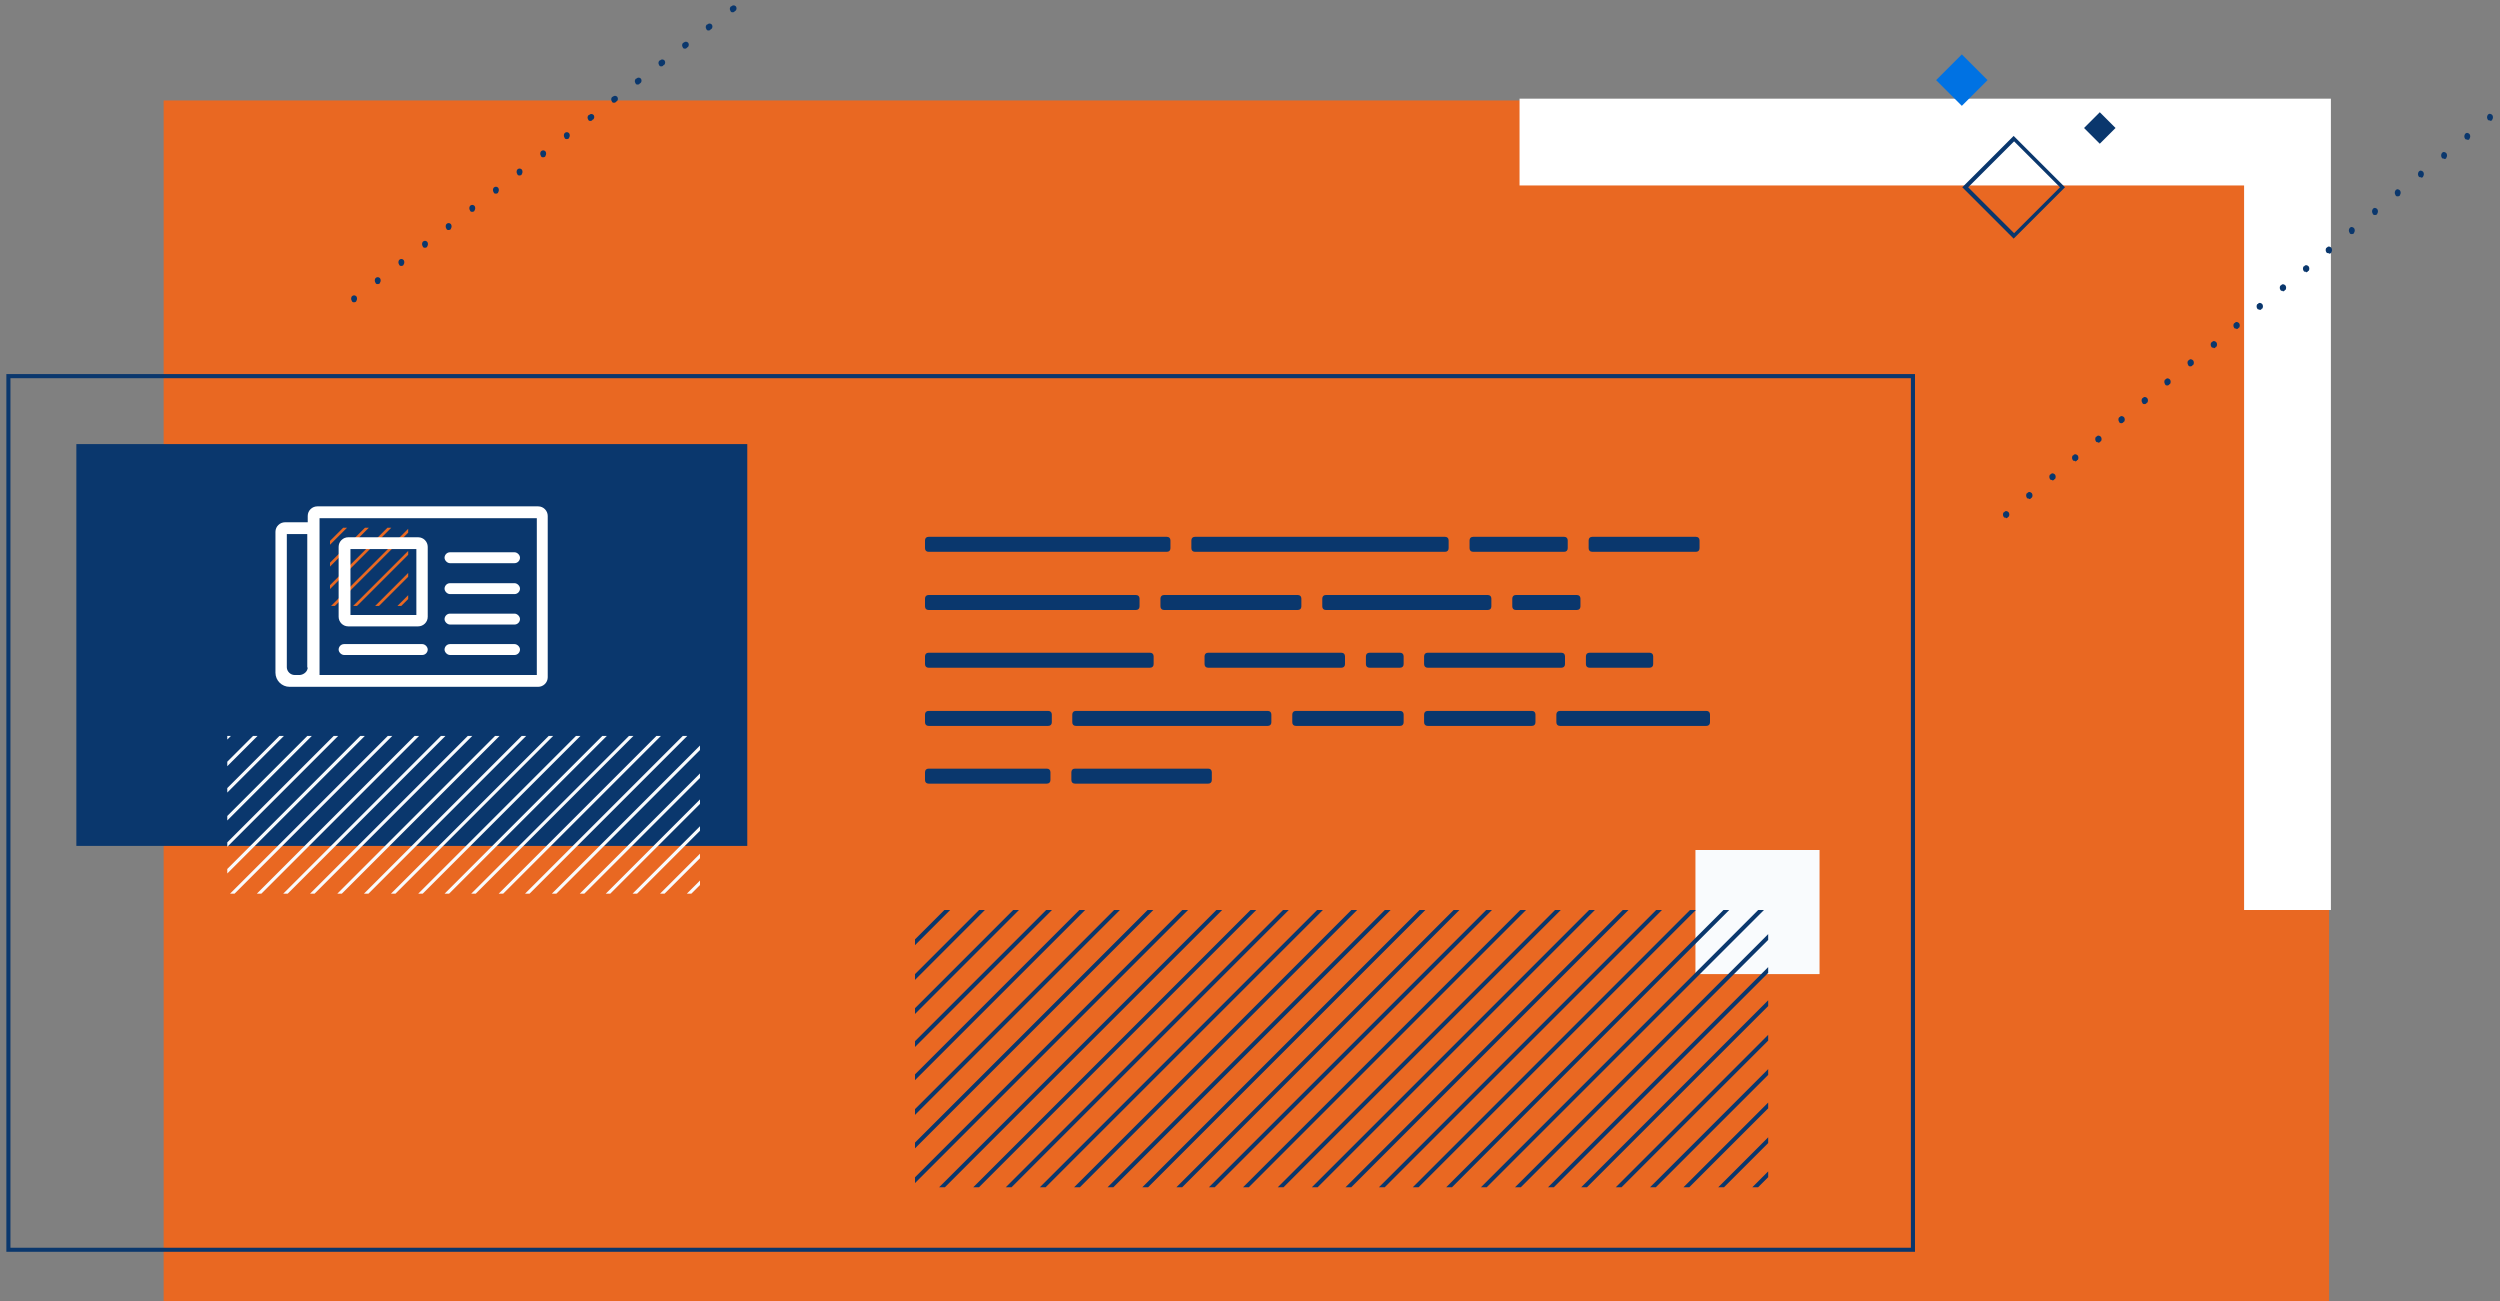 <?xml version="1.0" encoding="UTF-8"?>
<svg id="Layer_1" data-name="Layer 1" xmlns="http://www.w3.org/2000/svg" xmlns:xlink="http://www.w3.org/1999/xlink" version="1.1" viewBox="0 0 550 286.3">
  <rect x="0" y="0" width="550" height="286.3" fill="#808080" stroke="none"/>
  <defs>
    <style>
      .cls-1 {
        clip-path: url(#clippath);
      }

      .cls-2 {
        fill: none;
      }

      .cls-2, .cls-3, .cls-4, .cls-5, .cls-6, .cls-7, .cls-8 {
        stroke-width: 0px;
      }

      .cls-3 {
        fill: #0072e3;
      }

      .cls-9 {
        clip-path: url(#clippath-1);
      }

      .cls-10 {
        clip-path: url(#clippath-2);
      }

      .cls-4 {
        fill: #e96822;
      }

      .cls-5 {
        fill-rule: evenodd;
      }

      .cls-5, .cls-6 {
        fill: #fff;
      }

      .cls-7 {
        fill: #0a376d;
      }

      .cls-8 {
        fill: #f9fbfd;
      }
    </style>
    <clipPath id="clippath">
      <rect class="cls-2" x="50" y="161.9" width="104" height="34.7"/>
    </clipPath>
    <clipPath id="clippath-1">
      <rect class="cls-2" x="201.3" y="200.2" width="187.7" height="61"/>
    </clipPath>
    <clipPath id="clippath-2">
      <rect class="cls-2" x="72.6" y="116.1" width="17.2" height="17.2"/>
    </clipPath>
  </defs>
  <path class="cls-7" d="M195.4,192.5h-12.8v-12.8h12.8v12.8ZM183.5,191.6h10.9v-10.9h-10.9v10.9Z"/>
  <rect class="cls-4" x="36" y="22.1" width="476.4" height="264.2"/>
  <path class="cls-7" d="M421.3,275.4H1.4V82.3h419.9v193.1ZM2.3,274.5h418.1V83.2H2.3v191.3Z"/>
  <rect class="cls-7" x="16.8" y="97.7" width="147.6" height="88.4"/>
  <rect class="cls-8" x="373" y="187" width="27.3" height="27.3"/>
  <path class="cls-7" d="M203.5,118.9c0-.5.3-.8.8-.8h6.9c.5,0,.8.3.8.8v1.7c0,.5-.3.8-.8.8h-6.9c-.5,0-.8-.3-.8-.8v-1.7ZM210,118.9c0-.5.3-.8.8-.8h6.9c.5,0,.8.3.8.8v1.7c0,.5-.3.8-.8.8h-6.9c-.5,0-.8-.3-.8-.8v-1.7ZM216.6,118.9c0-.5.3-.8.8-.8h3.5c.5,0,.8.3.8.8v1.7c0,.5-.3.8-.8.8h-3.5c-.5,0-.8-.3-.8-.8v-1.7ZM219.7,118.9c0-.5.3-.8.8-.8h3.5c.5,0,.8.3.8.8v1.7c0,.5-.3.8-.8.8h-3.5c-.5,0-.8-.3-.8-.8v-1.7ZM222.8,118.9c0-.5.3-.8.8-.8h6.9c.5,0,.8.3.8.8v1.7c0,.5-.3.8-.8.8h-6.9c-.5,0-.8-.3-.8-.8v-1.7ZM229.4,118.9c0-.5.3-.8.8-.8h6.9c.5,0,.8.3.8.8v1.7c0,.5-.3.8-.8.8h-6.9c-.5,0-.8-.3-.8-.8v-1.7ZM235.9,118.9c0-.5.3-.8.8-.8h6.9c.5,0,.8.3.8.8v1.7c0,.5-.3.8-.8.8h-6.9c-.5,0-.8-.3-.8-.8v-1.7ZM242.5,118.9c0-.5.3-.8.8-.8h6.9c.5,0,.8.3.8.8v1.7c0,.5-.3.8-.8.8h-6.9c-.5,0-.8-.3-.8-.8v-1.7ZM249,118.9c0-.5.3-.8.8-.8h6.9c.5,0,.8.3.8.8v1.7c0,.5-.3.8-.8.8h-6.9c-.5,0-.8-.3-.8-.8v-1.7h0ZM262.1,118.9c0-.5.3-.8.8-.8h6.9c.5,0,.8.3.8.8v1.7c0,.5-.3.8-.8.8h-6.9c-.5,0-.8-.3-.8-.8v-1.7ZM268.7,118.9c0-.5.3-.8.8-.8h3.5c.5,0,.8.3.8.8v1.7c0,.5-.3.8-.8.8h-3.5c-.5,0-.8-.3-.8-.8v-1.7ZM271.8,118.9c0-.5.3-.8.8-.8h6.9c.5,0,.8.3.8.8v1.7c0,.5-.3.8-.8.8h-6.9c-.5,0-.8-.3-.8-.8v-1.7ZM278.3,118.9c0-.5.3-.8.8-.8h3.5c.5,0,.8.3.8.8v1.7c0,.5-.3.8-.8.8h-3.5c-.5,0-.8-.3-.8-.8v-1.7ZM281.5,118.9c0-.5.3-.8.8-.8h3.5c.5,0,.8.3.8.8v1.7c0,.5-.3.8-.8.8h-3.5c-.5,0-.8-.3-.8-.8v-1.7ZM284.6,118.9c0-.5.3-.8.8-.8h6.9c.5,0,.8.3.8.8v1.7c0,.5-.3.8-.8.8h-6.9c-.5,0-.8-.3-.8-.8v-1.7ZM291.1,118.9c0-.5.3-.8.8-.8h6.9c.5,0,.8.3.8.8v1.7c0,.5-.3.8-.8.8h-6.9c-.5,0-.8-.3-.8-.8v-1.7ZM297.7,118.9c0-.5.3-.8.8-.8h3.5c.5,0,.8.3.8.8v1.7c0,.5-.3.8-.8.8h-3.5c-.5,0-.8-.3-.8-.8v-1.7ZM300.8,118.9c0-.5.3-.8.8-.8h3.5c.5,0,.8.3.8.8v1.7c0,.5-.3.8-.8.8h-3.5c-.5,0-.8-.3-.8-.8v-1.7ZM303.9,118.9c0-.5.3-.8.8-.8h3.5c.5,0,.8.3.8.8v1.7c0,.5-.3.8-.8.8h-3.5c-.5,0-.8-.3-.8-.8v-1.7ZM307.1,118.9c0-.5.3-.8.8-.8h6.9c.5,0,.8.3.8.8v1.7c0,.5-.3.8-.8.8h-6.9c-.5,0-.8-.3-.8-.8v-1.7ZM313.6,118.9c0-.5.3-.8.8-.8h3.5c.5,0,.8.3.8.8v1.7c0,.5-.3.8-.8.8h-3.5c-.5,0-.8-.3-.8-.8v-1.7ZM323.3,118.9c0-.5.3-.8.8-.8h6.9c.5,0,.8.3.8.8v1.7c0,.5-.3.8-.8.8h-6.9c-.5,0-.8-.3-.8-.8v-1.7ZM329.8,118.9c0-.5.3-.8.8-.8h6.9c.5,0,.8.3.8.8v1.7c0,.5-.3.8-.8.8h-6.9c-.5,0-.8-.3-.8-.8v-1.7ZM336.4,118.9c0-.5.3-.8.8-.8h6.9c.5,0,.8.3.8.8v1.7c0,.5-.3.8-.8.8h-6.9c-.5,0-.8-.3-.8-.8v-1.7ZM349.5,118.9c0-.5.3-.8.8-.8h3.5c.5,0,.8.3.8.8v1.7c0,.5-.3.8-.8.8h-3.5c-.5,0-.8-.3-.8-.8v-1.7ZM352.6,118.9c0-.5.3-.8.8-.8h6.9c.5,0,.8.3.8.8v1.7c0,.5-.3.8-.8.8h-6.9c-.5,0-.8-.3-.8-.8v-1.7ZM359.1,118.9c0-.5.3-.8.8-.8h3.5c.5,0,.8.3.8.8v1.7c0,.5-.3.8-.8.8h-3.5c-.5,0-.8-.3-.8-.8v-1.7ZM362.3,118.9c0-.5.3-.8.8-.8h6.9c.5,0,.8.3.8.8v1.7c0,.5-.3.8-.8.8h-6.9c-.5,0-.8-.3-.8-.8v-1.7ZM368.8,118.9c0-.5.3-.8.8-.8h3.5c.5,0,.8.3.8.8v1.7c0,.5-.3.8-.8.8h-3.5c-.5,0-.8-.3-.8-.8v-1.7ZM203.5,131.7c0-.5.3-.8.8-.8h3.5c.5,0,.8.3.8.8v1.7c0,.5-.3.8-.8.8h-3.5c-.5,0-.8-.3-.8-.8v-1.7ZM206.6,131.7c0-.5.3-.8.8-.8h3.5c.5,0,.8.3.8.8v1.7c0,.5-.3.8-.8.8h-3.5c-.5,0-.8-.3-.8-.8v-1.7ZM209.8,131.7c0-.5.3-.8.8-.8h6.9c.5,0,.8.3.8.8v1.7c0,.5-.3.8-.8.8h-6.9c-.5,0-.8-.3-.8-.8v-1.7ZM216.3,131.7c0-.5.3-.8.8-.8h6.9c.5,0,.8.3.8.8v1.7c0,.5-.3.8-.8.8h-6.9c-.5,0-.8-.3-.8-.8v-1.7ZM222.8,131.7c0-.5.3-.8.8-.8h6.9c.5,0,.8.3.8.8v1.7c0,.5-.3.8-.8.8h-6.9c-.5,0-.8-.3-.8-.8v-1.7ZM229.4,131.7c0-.5.3-.8.8-.8h3.5c.5,0,.8.3.8.8v1.7c0,.5-.3.8-.8.8h-3.5c-.5,0-.8-.3-.8-.8v-1.7ZM232.5,131.7c0-.5.3-.8.8-.8h3.5c.5,0,.8.3.8.8v1.7c0,.5-.3.8-.8.8h-3.5c-.5,0-.8-.3-.8-.8v-1.7ZM235.6,131.7c0-.5.3-.8.8-.8h6.9c.5,0,.8.3.8.8v1.7c0,.5-.3.8-.8.8h-6.9c-.5,0-.8-.3-.8-.8v-1.7ZM242.2,131.7c0-.5.3-.8.8-.8h6.9c.5,0,.8.3.8.8v1.7c0,.5-.3.8-.8.8h-6.9c-.5,0-.8-.3-.8-.8v-1.7ZM255.3,131.7c0-.5.3-.8.8-.8h6.9c.5,0,.8.3.8.8v1.7c0,.5-.3.8-.8.8h-6.9c-.5,0-.8-.3-.8-.8v-1.7ZM261.8,131.7c0-.5.3-.8.8-.8h6.9c.5,0,.8.3.8.8v1.7c0,.5-.3.8-.8.8h-6.9c-.5,0-.8-.3-.8-.8v-1.7ZM268.4,131.7c0-.5.3-.8.8-.8h6.9c.5,0,.8.3.8.8v1.7c0,.5-.3.8-.8.8h-6.9c-.5,0-.8-.3-.8-.8v-1.7ZM274.9,131.7c0-.5.3-.8.8-.8h3.5c.5,0,.8.3.8.8v1.7c0,.5-.3.8-.8.8h-3.5c-.5,0-.8-.3-.8-.8v-1.7ZM278,131.7c0-.5.3-.8.8-.8h3.5c.5,0,.8.3.8.8v1.7c0,.5-.3.8-.8.8h-3.5c-.5,0-.8-.3-.8-.8v-1.7ZM281.2,131.7c0-.5.3-.8.8-.8h3.5c.5,0,.8.3.8.8v1.7c0,.5-.3.8-.8.8h-3.5c-.5,0-.8-.3-.8-.8v-1.7ZM290.9,131.7c0-.5.3-.8.8-.8h6.9c.5,0,.8.3.8.8v1.7c0,.5-.3.8-.8.8h-6.9c-.5,0-.8-.3-.8-.8v-1.7ZM297.4,131.7c0-.5.3-.8.8-.8h6.9c.5,0,.8.3.8.8v1.7c0,.5-.3.8-.8.8h-6.9c-.5,0-.8-.3-.8-.8v-1.7ZM303.9,131.7c0-.5.3-.8.8-.8h3.5c.5,0,.8.3.8.8v1.7c0,.5-.3.8-.8.8h-3.5c-.5,0-.8-.3-.8-.8v-1.7ZM307.1,131.7c0-.5.3-.8.8-.8h3.5c.5,0,.8.3.8.8v1.7c0,.5-.3.8-.8.8h-3.5c-.5,0-.8-.3-.8-.8v-1.7ZM310.2,131.7c0-.5.3-.8.8-.8h3.5c.5,0,.8.3.8.8v1.7c0,.5-.3.8-.8.8h-3.5c-.5,0-.8-.3-.8-.8v-1.7ZM313.3,131.7c0-.5.3-.8.8-.8h6.9c.5,0,.8.3.8.8v1.7c0,.5-.3.8-.8.8h-6.9c-.5,0-.8-.3-.8-.8v-1.7ZM319.9,131.7c0-.5.3-.8.8-.8h3.5c.5,0,.8.3.8.8v1.7c0,.5-.3.8-.8.8h-3.5c-.5,0-.8-.3-.8-.8v-1.7ZM323,131.7c0-.5.3-.8.8-.8h3.5c.5,0,.8.3.8.8v1.7c0,.5-.3.8-.8.8h-3.5c-.5,0-.8-.3-.8-.8v-1.7ZM332.7,131.7c0-.5.3-.8.8-.8h6.9c.5,0,.8.3.8.8v1.7c0,.5-.3.8-.8.8h-6.9c-.5,0-.8-.3-.8-.8v-1.7ZM339.2,131.7c0-.5.3-.8.8-.8h6.9c.5,0,.8.3.8.8v1.7c0,.5-.3.8-.8.8h-6.9c-.5,0-.8-.3-.8-.8v-1.7ZM203.5,144.4c0-.5.3-.8.8-.8h6.9c.5,0,.8.3.8.8v1.7c0,.5-.3.8-.8.8h-6.9c-.5,0-.8-.3-.8-.8v-1.7ZM210,144.4c0-.5.3-.8.8-.8h6.9c.5,0,.8.3.8.8v1.7c0,.5-.3.8-.8.8h-6.9c-.5,0-.8-.3-.8-.8v-1.7ZM216.6,144.4c0-.5.3-.8.8-.8h3.5c.5,0,.8.3.8.8v1.7c0,.5-.3.8-.8.8h-3.5c-.5,0-.8-.3-.8-.8v-1.7ZM219.7,144.4c0-.5.3-.8.8-.8h6.9c.5,0,.8.3.8.8v1.7c0,.5-.3.8-.8.8h-6.9c-.5,0-.8-.3-.8-.8v-1.7ZM226.3,144.4c0-.5.3-.8.8-.8h3.5c.5,0,.8.3.8.8v1.7c0,.5-.3.8-.8.8h-3.5c-.5,0-.8-.3-.8-.8v-1.7ZM229.4,144.4c0-.5.3-.8.8-.8h3.5c.5,0,.8.3.8.8v1.7c0,.5-.3.8-.8.8h-3.5c-.5,0-.8-.3-.8-.8v-1.7ZM232.5,144.4c0-.5.3-.8.8-.8h3.5c.5,0,.8.3.8.8v1.7c0,.5-.3.8-.8.8h-3.5c-.5,0-.8-.3-.8-.8v-1.7ZM235.6,144.4c0-.5.3-.8.8-.8h6.9c.5,0,.8.3.8.8v1.7c0,.5-.3.8-.8.8h-6.9c-.5,0-.8-.3-.8-.8v-1.7ZM242.2,144.4c0-.5.3-.8.8-.8h6.9c.5,0,.8.3.8.8v1.7c0,.5-.3.8-.8.8h-6.9c-.5,0-.8-.3-.8-.8v-1.7ZM248.7,144.4c0-.5.3-.8.8-.8h3.5c.5,0,.8.3.8.8v1.7c0,.5-.3.8-.8.8h-3.5c-.5,0-.8-.3-.8-.8v-1.7ZM265,144.4c0-.5.3-.8.8-.8h6.9c.5,0,.8.3.8.8v1.7c0,.5-.3.8-.8.8h-6.9c-.5,0-.8-.3-.8-.8v-1.7ZM271.5,144.4c0-.5.3-.8.8-.8h6.9c.5,0,.8.3.8.8v1.7c0,.5-.3.8-.8.8h-6.9c-.5,0-.8-.3-.8-.8v-1.7ZM278.1,144.4c0-.5.3-.8.8-.8h3.5c.5,0,.8.3.8.8v1.7c0,.5-.3.8-.8.8h-3.5c-.5,0-.8-.3-.8-.8v-1.7ZM281.2,144.4c0-.5.3-.8.8-.8h3.5c.5,0,.8.3.8.8v1.7c0,.5-.3.8-.8.8h-3.5c-.5,0-.8-.3-.8-.8v-1.7ZM284.3,144.4c0-.5.3-.8.8-.8h3.5c.5,0,.8.3.8.8v1.7c0,.5-.3.8-.8.8h-3.5c-.5,0-.8-.3-.8-.8v-1.7ZM287.4,144.4c0-.5.3-.8.8-.8h6.9c.5,0,.8.3.8.8v1.7c0,.5-.3.8-.8.8h-6.9c-.5,0-.8-.3-.8-.8v-1.7ZM300.5,144.4c0-.5.3-.8.8-.8h3.5c.5,0,.8.3.8.8v1.7c0,.5-.3.8-.8.8h-3.5c-.5,0-.8-.3-.8-.8v-1.7ZM303.7,144.4c0-.5.3-.8.8-.8h3.5c.5,0,.8.3.8.8v1.7c0,.5-.3.8-.8.8h-3.5c-.5,0-.8-.3-.8-.8v-1.7ZM313.3,144.4c0-.5.3-.8.8-.8h6.9c.5,0,.8.3.8.8v1.7c0,.5-.3.8-.8.8h-6.9c-.5,0-.8-.3-.8-.8v-1.7ZM319.9,144.4c0-.5.3-.8.8-.8h6.9c.5,0,.8.3.8.8v1.7c0,.5-.3.8-.8.8h-6.9c-.5,0-.8-.3-.8-.8v-1.7ZM326.4,144.4c0-.5.3-.8.8-.8h6.9c.5,0,.8.3.8.8v1.7c0,.5-.3.8-.8.8h-6.9c-.5,0-.8-.3-.8-.8v-1.7ZM333,144.4c0-.5.3-.8.8-.8h3.5c.5,0,.8.3.8.8v1.7c0,.5-.3.8-.8.8h-3.5c-.5,0-.8-.3-.8-.8v-1.7ZM336.1,144.4c0-.5.3-.8.8-.8h3.5c.5,0,.8.3.8.8v1.7c0,.5-.3.8-.8.8h-3.5c-.5,0-.8-.3-.8-.8v-1.7ZM339.2,144.4c0-.5.3-.8.8-.8h3.5c.5,0,.8.3.8.8v1.7c0,.5-.3.8-.8.8h-3.5c-.5,0-.8-.3-.8-.8v-1.7ZM348.9,144.4c0-.5.3-.8.8-.8h3.5c.5,0,.8.3.8.8v1.7c0,.5-.3.8-.8.8h-3.5c-.5,0-.8-.3-.8-.8v-1.7ZM352,144.4c0-.5.3-.8.8-.8h3.5c.5,0,.8.3.8.8v1.7c0,.5-.3.8-.8.8h-3.5c-.5,0-.8-.3-.8-.8v-1.7ZM355.2,144.4c0-.5.3-.8.8-.8h6.9c.5,0,.8.3.8.8v1.7c0,.5-.3.8-.8.8h-6.9c-.5,0-.8-.3-.8-.8v-1.7ZM203.5,157.2c0-.5.3-.8.8-.8h6.9c.5,0,.8.3.8.8v1.7c0,.5-.3.8-.8.8h-6.9c-.5,0-.8-.3-.8-.8v-1.7ZM210,157.2c0-.5.3-.8.8-.8h6.9c.5,0,.8.3.8.8v1.7c0,.5-.3.8-.8.8h-6.9c-.5,0-.8-.3-.8-.8v-1.7ZM216.6,157.2c0-.5.3-.8.8-.8h3.5c.5,0,.8.3.8.8v1.7c0,.5-.3.8-.8.8h-3.5c-.5,0-.8-.3-.8-.8v-1.7ZM219.7,157.2c0-.5.3-.8.8-.8h6.9c.5,0,.8.3.8.8v1.7c0,.5-.3.8-.8.8h-6.9c-.5,0-.8-.3-.8-.8v-1.7ZM226.3,157.2c0-.5.3-.8.8-.8h3.5c.5,0,.8.3.8.8v1.7c0,.5-.3.8-.8.8h-3.5c-.5,0-.8-.3-.8-.8v-1.7ZM235.9,157.2c0-.5.3-.8.8-.8h6.9c.5,0,.8.3.8.8v1.7c0,.5-.3.8-.8.8h-6.9c-.5,0-.8-.3-.8-.8v-1.7ZM242.5,157.2c0-.5.3-.8.8-.8h6.9c.5,0,.8.3.8.8v1.7c0,.5-.3.8-.8.8h-6.9c-.5,0-.8-.3-.8-.8v-1.7ZM249,157.2c0-.5.3-.8.8-.8h3.5c.5,0,.8.3.8.8v1.7c0,.5-.3.8-.8.8h-3.5c-.5,0-.8-.3-.8-.8v-1.7ZM252.2,157.2c0-.5.3-.8.8-.8h3.5c.5,0,.8.3.8.8v1.7c0,.5-.3.8-.8.8h-3.5c-.5,0-.8-.3-.8-.8v-1.7ZM255.3,157.2c0-.5.3-.8.8-.8h3.5c.5,0,.8.3.8.8v1.7c0,.5-.3.8-.8.8h-3.5c-.5,0-.8-.3-.8-.8v-1.7ZM258.4,157.2c0-.5.3-.8.8-.8h3.5c.5,0,.8.3.8.8v1.7c0,.5-.3.8-.8.8h-3.5c-.5,0-.8-.3-.8-.8v-1.7ZM261.5,157.2c0-.5.3-.8.8-.8h6.9c.5,0,.8.3.8.8v1.7c0,.5-.3.8-.8.8h-6.9c-.5,0-.8-.3-.8-.8v-1.7ZM268.1,157.2c0-.5.3-.8.8-.8h3.5c.5,0,.8.3.8.8v1.7c0,.5-.3.8-.8.8h-3.5c-.5,0-.8-.3-.8-.8v-1.7ZM271.2,157.2c0-.5.3-.8.8-.8h6.9c.5,0,.8.3.8.8v1.7c0,.5-.3.8-.8.8h-6.9c-.5,0-.8-.3-.8-.8v-1.7ZM284.3,157.2c0-.5.3-.8.8-.8h3.5c.5,0,.8.3.8.8v1.7c0,.5-.3.8-.8.8h-3.5c-.5,0-.8-.3-.8-.8v-1.7ZM287.4,157.2c0-.5.3-.8.8-.8h6.9c.5,0,.8.3.8.8v1.7c0,.5-.3.8-.8.8h-6.9c-.5,0-.8-.3-.8-.8v-1.7ZM294,157.2c0-.5.3-.8.8-.8h6.9c.5,0,.8.3.8.8v1.7c0,.5-.3.8-.8.8h-6.9c-.5,0-.8-.3-.8-.8v-1.7ZM300.5,157.2c0-.5.3-.8.8-.8h3.5c.5,0,.8.3.8.8v1.7c0,.5-.3.8-.8.8h-3.5c-.5,0-.8-.3-.8-.8v-1.7ZM303.7,157.2c0-.5.3-.8.8-.8h3.5c.5,0,.8.3.8.8v1.7c0,.5-.3.8-.8.8h-3.5c-.5,0-.8-.3-.8-.8v-1.7ZM313.3,157.2c0-.5.3-.8.8-.8h6.9c.5,0,.8.3.8.8v1.7c0,.5-.3.8-.8.8h-6.9c-.5,0-.8-.3-.8-.8v-1.7ZM319.9,157.2c0-.5.3-.8.8-.8h3.5c.5,0,.8.3.8.8v1.7c0,.5-.3.8-.8.8h-3.5c-.5,0-.8-.3-.8-.8v-1.7ZM323,157.2c0-.5.3-.8.8-.8h6.9c.5,0,.8.3.8.8v1.7c0,.5-.3.8-.8.8h-6.9c-.5,0-.8-.3-.8-.8v-1.7ZM329.6,157.2c0-.5.3-.8.8-.8h3.5c.5,0,.8.3.8.8v1.7c0,.5-.3.8-.8.8h-3.5c-.5,0-.8-.3-.8-.8v-1.7ZM332.7,157.2c0-.5.3-.8.8-.8h3.5c.5,0,.8.3.8.8v1.7c0,.5-.3.8-.8.8h-3.5c-.5,0-.8-.3-.8-.8v-1.7ZM342.4,157.2c0-.5.3-.8.8-.8h6.9c.5,0,.8.3.8.8v1.7c0,.5-.3.8-.8.8h-6.9c-.5,0-.8-.3-.8-.8v-1.7ZM348.9,157.2c0-.5.3-.8.8-.8h3.5c.5,0,.8.3.8.8v1.7c0,.5-.3.8-.8.8h-3.5c-.5,0-.8-.3-.8-.8v-1.7ZM352,157.2c0-.5.3-.8.8-.8h3.5c.5,0,.8.3.8.8v1.7c0,.5-.3.8-.8.8h-3.5c-.5,0-.8-.3-.8-.8v-1.7ZM355.2,157.2c0-.5.3-.8.8-.8h6.9c.5,0,.8.3.8.8v1.7c0,.5-.3.8-.8.8h-6.9c-.5,0-.8-.3-.8-.8v-1.7ZM361.7,157.2c0-.5.3-.8.8-.8h3.5c.5,0,.8.3.8.8v1.7c0,.5-.3.8-.8.8h-3.5c-.5,0-.8-.3-.8-.8v-1.7ZM364.8,157.2c0-.5.3-.8.8-.8h3.5c.5,0,.8.3.8.8v1.7c0,.5-.3.8-.8.8h-3.5c-.5,0-.8-.3-.8-.8v-1.7ZM368,157.2c0-.5.3-.8.8-.8h3.5c.5,0,.8.3.8.8v1.7c0,.5-.3.8-.8.8h-3.5c-.5,0-.8-.3-.8-.8v-1.7ZM371.1,157.2c0-.5.3-.8.8-.8h3.5c.5,0,.8.3.8.8v1.7c0,.5-.3.8-.8.8h-3.5c-.5,0-.8-.3-.8-.8v-1.7ZM203.5,169.9c0-.5.3-.8.8-.8h3.5c.5,0,.8.3.8.8v1.7c0,.5-.3.8-.8.8h-3.5c-.5,0-.8-.3-.8-.8v-1.7ZM206.6,169.9c0-.5.3-.8.8-.8h3.5c.5,0,.8.3.8.8v1.7c0,.5-.3.8-.8.8h-3.5c-.5,0-.8-.3-.8-.8v-1.7ZM209.8,169.9c0-.5.3-.8.8-.8h3.5c.5,0,.8.3.8.8v1.7c0,.5-.3.8-.8.8h-3.5c-.5,0-.8-.3-.8-.8v-1.7ZM212.9,169.9c0-.5.3-.8.8-.8h3.5c.5,0,.8.3.8.8v1.7c0,.5-.3.8-.8.8h-3.5c-.5,0-.8-.3-.8-.8v-1.7ZM216,169.9c0-.5.3-.8.8-.8h6.9c.5,0,.8.3.8.8v1.7c0,.5-.3.8-.8.8h-6.9c-.5,0-.8-.3-.8-.8v-1.7ZM222.6,169.9c0-.5.3-.8.8-.8h6.9c.5,0,.8.3.8.8v1.7c0,.5-.3.8-.8.8h-6.9c-.5,0-.8-.3-.8-.8v-1.7ZM235.7,169.9c0-.5.3-.8.8-.8h6.9c.5,0,.8.3.8.8v1.7c0,.5-.3.8-.8.8h-6.9c-.5,0-.8-.3-.8-.8v-1.7ZM242.2,169.9c0-.5.3-.8.8-.8h6.9c.5,0,.8.3.8.8v1.7c0,.5-.3.8-.8.8h-6.9c-.5,0-.8-.3-.8-.8v-1.7ZM248.7,169.9c0-.5.3-.8.8-.8h3.5c.5,0,.8.3.8.8v1.7c0,.5-.3.8-.8.8h-3.5c-.5,0-.8-.3-.8-.8v-1.7ZM251.9,169.9c0-.5.3-.8.8-.8h3.5c.5,0,.8.3.8.8v1.7c0,.5-.3.8-.8.8h-3.5c-.5,0-.8-.3-.8-.8v-1.7h0ZM255,169.9c0-.5.3-.8.8-.8h6.9c.5,0,.8.3.8.8v1.7c0,.5-.3.8-.8.8h-6.9c-.5,0-.8-.3-.8-.8v-1.7h0ZM261.5,169.9c0-.5.3-.8.8-.8h3.5c.5,0,.8.3.8.8v1.7c0,.5-.3.8-.8.8h-3.5c-.5,0-.8-.3-.8-.8v-1.7Z"/>
  <g class="cls-1">
    <g>
      <rect class="cls-8" x="127.4" y="177" width="145.8" height=".7" transform="translate(-66.8 193.6) rotate(-45)"/>
      <rect class="cls-8" x="80.2" y="176.9" width="145.8" height=".7" transform="translate(-80.5 160.2) rotate(-45)"/>
      <rect class="cls-8" x="103.8" y="177" width="145.8" height=".7" transform="translate(-73.7 176.9) rotate(-45)"/>
      <rect class="cls-8" x="56.6" y="177" width="145.8" height=".7" transform="translate(-87.5 143.5) rotate(-45)"/>
      <rect class="cls-8" x="121.5" y="177" width="145.8" height=".7" transform="translate(-68.5 189.4) rotate(-45)"/>
      <rect class="cls-8" x="74.3" y="177.1" width="145.8" height=".7" transform="translate(-82.3 156) rotate(-45)"/>
      <rect class="cls-8" x="97.9" y="177" width="145.8" height=".7" transform="translate(-75.4 172.8) rotate(-45)"/>
      <rect class="cls-8" x="50.6" y="176.9" width="145.8" height=".7" transform="translate(-89.2 139.3) rotate(-45)"/>
      <rect class="cls-8" x="115.7" y="177" width="145.8" height=".7" transform="translate(-70.2 185.3) rotate(-45)"/>
      <rect class="cls-8" x="68.3" y="177" width="145.8" height=".7" transform="translate(-84.1 151.8) rotate(-45)"/>
      <rect class="cls-8" x="92.1" y="177" width="145.8" height=".7" transform="translate(-77.1 168.6) rotate(-45)"/>
      <rect class="cls-8" x="44.7" y="177" width="145.8" height=".7" transform="translate(-91 135.1) rotate(-45)"/>
      <rect class="cls-8" x="109.7" y="177" width="145.8" height=".7" transform="translate(-71.9 181) rotate(-45)"/>
      <rect class="cls-8" x="62.4" y="177" width="145.8" height=".7" transform="translate(-85.8 147.6) rotate(-45)"/>
      <rect class="cls-8" x="86.1" y="176.9" width="145.8" height=".7" transform="translate(-78.8 164.4) rotate(-45)"/>
      <rect class="cls-8" x="38.9" y="177" width="145.8" height=".7" transform="translate(-92.7 131) rotate(-45)"/>
      <rect class="cls-8" x="32.9" y="177" width="145.8" height=".7" transform="translate(-94.4 126.7) rotate(-45)"/>
      <rect class="cls-8" x="27" y="176.9" width="145.8" height=".7" transform="translate(-96.1 122.6) rotate(-45)"/>
      <rect class="cls-8" x="21.1" y="177" width="145.8" height=".7" transform="translate(-97.9 118.4) rotate(-45)"/>
      <rect class="cls-8" x="15.1" y="177" width="145.8" height=".7" transform="translate(-99.7 114.2) rotate(-45)"/>
      <rect class="cls-8" x="-32.1" y="176.9" width="145.8" height=".7" transform="translate(-113.4 80.8) rotate(-45)"/>
      <rect class="cls-8" x="-8.5" y="176.9" width="145.8" height=".7" transform="translate(-106.5 97.5) rotate(-45)"/>
      <rect class="cls-8" x="-55.7" y="177" width="145.8" height=".7" transform="translate(-120.4 64.1) rotate(-45)"/>
      <rect class="cls-8" x="9.2" y="177" width="145.8" height=".7" transform="translate(-101.4 110) rotate(-45)"/>
      <rect class="cls-8" x="-38" y="177" width="145.8" height=".7" transform="translate(-115.2 76.6) rotate(-45)"/>
      <rect class="cls-8" x="-14.4" y="177" width="145.8" height=".7" transform="translate(-108.3 93.3) rotate(-45)"/>
      <rect class="cls-8" x="-61.7" y="177" width="145.8" height=".7" transform="translate(-122.1 59.8) rotate(-45)"/>
      <rect class="cls-8" x="3.4" y="177" width="145.8" height=".7" transform="translate(-103.1 105.9) rotate(-45)"/>
      <rect class="cls-8" x="-44" y="177" width="145.8" height=".7" transform="translate(-117 72.4) rotate(-45)"/>
      <rect class="cls-8" x="-20.2" y="177" width="145.8" height=".7" transform="translate(-110 89.2) rotate(-45)"/>
      <rect class="cls-8" x="-67.6" y="176.9" width="145.8" height=".7" transform="translate(-123.8 55.7) rotate(-45)"/>
      <rect class="cls-8" x="-2.5" y="177" width="145.8" height=".7" transform="translate(-104.8 101.7) rotate(-45)"/>
      <rect class="cls-8" x="-49.9" y="177" width="145.8" height=".7" transform="translate(-118.7 68.2) rotate(-45)"/>
      <rect class="cls-8" x="-26.2" y="176.9" width="145.8" height=".7" transform="translate(-111.7 84.9) rotate(-45)"/>
      <rect class="cls-8" x="-73.4" y="177" width="145.8" height=".7" transform="translate(-125.6 51.6) rotate(-45)"/>
    </g>
  </g>
  <g class="cls-9">
    <g>
      <rect class="cls-7" x="355.5" y="236.6" width="183.9" height=".9" transform="translate(-36.5 385.8) rotate(-45)"/>
      <rect class="cls-7" x="295.8" y="236.6" width="183.9" height=".9" transform="translate(-54 343.6) rotate(-45)"/>
      <rect class="cls-7" x="325.6" y="236.5" width="183.9" height=".9" transform="translate(-45.3 364.7) rotate(-45)"/>
      <rect class="cls-7" x="266" y="236.6" width="183.9" height=".9" transform="translate(-62.7 322.6) rotate(-45)"/>
      <rect class="cls-7" x="348" y="236.6" width="183.9" height=".9" transform="translate(-38.7 380.5) rotate(-45)"/>
      <rect class="cls-7" x="288.4" y="236.5" width="183.9" height=".9" transform="translate(-56.2 338.4) rotate(-45)"/>
      <rect class="cls-7" x="318.3" y="236.6" width="183.9" height=".9" transform="translate(-47.4 359.5) rotate(-45)"/>
      <rect class="cls-7" x="258.5" y="236.6" width="183.9" height=".9" transform="translate(-64.9 317.3) rotate(-45)"/>
      <rect class="cls-7" x="340.5" y="236.6" width="183.9" height=".9" transform="translate(-40.9 375.2) rotate(-45)"/>
      <rect class="cls-7" x="280.9" y="236.5" width="183.9" height=".9" transform="translate(-58.4 333) rotate(-45)"/>
      <rect class="cls-7" x="310.8" y="236.6" width="183.9" height=".9" transform="translate(-49.6 354.2) rotate(-45)"/>
      <rect class="cls-7" x="251.1" y="236.5" width="183.9" height=".9" transform="translate(-67.1 312) rotate(-45)"/>
      <rect class="cls-7" x="333.1" y="236.5" width="183.9" height=".9" transform="translate(-43.1 370) rotate(-45)"/>
      <rect class="cls-7" x="273.6" y="236.5" width="183.9" height=".9" transform="translate(-60.5 327.8) rotate(-45)"/>
      <rect class="cls-7" x="303.3" y="236.5" width="183.9" height=".9" transform="translate(-51.8 348.9) rotate(-45)"/>
      <rect class="cls-7" x="243.6" y="236.6" width="183.9" height=".9" transform="translate(-69.3 306.7) rotate(-45)"/>
      <rect class="cls-7" x="236.3" y="236.5" width="183.9" height=".9" transform="translate(-71.4 301.5) rotate(-45)"/>
      <rect class="cls-7" x="228.8" y="236.6" width="183.9" height=".9" transform="translate(-73.6 296.2) rotate(-45)"/>
      <rect class="cls-7" x="221.3" y="236.6" width="183.9" height=".9" transform="translate(-75.8 291) rotate(-45)"/>
      <rect class="cls-7" x="213.8" y="236.6" width="183.9" height=".9" transform="translate(-78 285.7) rotate(-45)"/>
      <rect class="cls-7" x="154.2" y="236.5" width="183.9" height=".9" transform="translate(-95.5 243.5) rotate(-45)"/>
      <rect class="cls-7" x="184.1" y="236.6" width="183.9" height=".9" transform="translate(-86.7 264.6) rotate(-45)"/>
      <rect class="cls-7" x="124.4" y="236.5" width="183.9" height=".9" transform="translate(-104.2 222.4) rotate(-45)"/>
      <rect class="cls-7" x="206.4" y="236.5" width="183.9" height=".9" transform="translate(-80.2 280.4) rotate(-45)"/>
      <rect class="cls-7" x="146.9" y="236.6" width="183.9" height=".9" transform="translate(-97.6 238.3) rotate(-45)"/>
      <rect class="cls-7" x="176.6" y="236.5" width="183.9" height=".9" transform="translate(-88.9 259.3) rotate(-45)"/>
      <rect class="cls-7" x="116.9" y="236.6" width="183.9" height=".9" transform="translate(-106.4 217.1) rotate(-45)"/>
      <rect class="cls-7" x="198.9" y="236.5" width="183.9" height=".9" transform="translate(-82.4 275.1) rotate(-45)"/>
      <rect class="cls-7" x="139.4" y="236.6" width="183.9" height=".9" transform="translate(-99.8 233) rotate(-45)"/>
      <rect class="cls-7" x="169.1" y="236.6" width="183.9" height=".9" transform="translate(-91.1 254) rotate(-45)"/>
      <rect class="cls-7" x="109.5" y="236.5" width="183.9" height=".9" transform="translate(-108.6 211.8) rotate(-45)"/>
      <rect class="cls-7" x="191.6" y="236.6" width="183.9" height=".9" transform="translate(-84.5 269.9) rotate(-45)"/>
      <rect class="cls-7" x="131.9" y="236.6" width="183.9" height=".9" transform="translate(-102 227.7) rotate(-45)"/>
      <rect class="cls-7" x="161.7" y="236.5" width="183.9" height=".9" transform="translate(-93.3 248.8) rotate(-45)"/>
      <rect class="cls-7" x="102.1" y="236.5" width="183.9" height=".9" transform="translate(-110.7 206.6) rotate(-45)"/>
      <rect class="cls-7" x="94.7" y="236.6" width="183.9" height=".9" transform="translate(-112.9 201.4) rotate(-45)"/>
      <rect class="cls-7" x="87.1" y="236.6" width="183.9" height=".9" transform="translate(-115.1 196.1) rotate(-45)"/>
      <rect class="cls-7" x="79.7" y="236.5" width="183.9" height=".9" transform="translate(-117.3 190.8) rotate(-45)"/>
    </g>
  </g>
  <path class="cls-5" d="M494.2,40.4h-159.4v-18.2h177.6v177.6h-18.2V40.4h0Z"/>
  <path class="cls-6" d="M512.8,200.2h-19.1V40.8h-159.4v-19.1h178.5v178.5ZM494.6,199.3h17.3V22.6h-176.7v17.3h159.4v159.4Z"/>
  <path class="cls-7" d="M441.3,113.9c-.2,0-.4,0-.5-.2-.2-.3-.2-.7,0-1h.1c.3-.4.7-.3,1,0,.2.3.2.7,0,1h-.1c-.1.2-.3.3-.4.3h-.1ZM446.4,109.7c-.2,0-.4,0-.5-.2-.2-.3-.2-.7,0-1h.1c.3-.4.7-.3,1,0,.2.3.2.7,0,1h-.1c-.1.2-.3.3-.4.3h-.1ZM451.5,105.6c-.2,0-.4,0-.5-.2-.2-.3-.2-.7,0-1h.1c.3-.4.7-.3,1,0,.2.3.2.7,0,1h-.1c-.1.2-.3.3-.4.3h-.1ZM456.5,101.4c-.2,0-.4,0-.5-.2-.2-.3-.2-.7,0-1h.1c.3-.4.7-.3,1,0,.2.3.2.7,0,1h-.1c-.1.2-.3.3-.4.3h-.1ZM461.6,97.3c-.2,0-.4,0-.5-.2-.2-.3-.2-.7,0-1h.1c.3-.4.7-.3,1,0,.2.3.2.7,0,1h-.1c-.1.2-.3.3-.4.3h-.1ZM466.7,93.1c-.2,0-.4,0-.5-.3-.2-.3-.2-.7,0-1h.1c.3-.4.7-.3,1,0,.2.3.2.7,0,1h-.1c-.1.2-.3.3-.4.3h-.1ZM471.8,88.9c-.2,0-.4,0-.5-.3-.2-.3-.2-.7,0-1h.1c.3-.4.7-.3,1,0,.2.3.2.7,0,1h-.1c-.1.2-.3.3-.4.3h-.1ZM476.8,84.8c-.2,0-.4,0-.5-.3-.2-.3-.2-.7,0-1h.1c.3-.4.7-.3,1,0,.2.3.2.7,0,1h-.1c-.1.2-.3.3-.4.3h-.1ZM481.9,80.6c-.2,0-.4,0-.5-.3-.2-.3-.2-.7,0-1h.1c.3-.4.7-.3,1,0,.2.3.2.7,0,1h-.1c-.1.2-.3.3-.4.3h-.1ZM487,76.5c-.2,0-.4,0-.5-.2-.2-.3-.2-.7,0-1h.1c.3-.4.7-.3,1,0,.2.3.2.7,0,1h-.1c-.1.2-.3.3-.4.3h-.1ZM492,72.3c-.2,0-.4,0-.5-.2-.2-.3-.2-.7,0-1h.1c.3-.4.7-.3,1,0,.2.3.2.7,0,1h-.1c-.1.2-.3.3-.4.3h-.1ZM497.1,68.1c-.2,0-.4,0-.5-.2-.2-.3-.2-.7,0-1h.1c.3-.4.7-.3,1,0,.2.3.2.7,0,1h-.1c-.1.2-.3.3-.4.3h-.1ZM502.2,64c-.2,0-.4,0-.5-.2-.2-.3-.2-.7,0-1h.1c.3-.4.7-.3,1,0,.2.3.2.7,0,1h-.1c-.1.2-.3.3-.4.3h-.1ZM507.3,59.8c-.2,0-.4,0-.5-.2-.2-.3-.2-.7,0-1h.1c.3-.4.7-.3,1,0,.2.3.2.7,0,1h-.1c-.1.2-.3.3-.4.3h-.1ZM512.3,55.7c-.2,0-.4,0-.5-.2-.2-.3-.2-.7,0-1h.1c.3-.4.7-.3,1,0,.2.3.2.7,0,1h0c0,.2-.3.3-.4.3h-.1ZM517.4,51.5c-.2,0-.4,0-.5-.3-.2-.3-.2-.7,0-1h0c.3-.4.7-.3,1,0,.2.3.2.7,0,1h0c0,.2-.3.3-.4.3h0ZM522.5,47.3c-.2,0-.4,0-.5-.3-.2-.3-.2-.7,0-1h0c.3-.4.7-.3,1,0,.2.3.2.7,0,1h0c0,.2-.3.3-.4.3h0ZM527.5,43.2c-.2,0-.4,0-.5-.3-.2-.3-.2-.7,0-1h0c.3-.4.7-.3,1,0,.2.3.2.7,0,1h0c0,.2-.3.3-.4.3h0ZM532.6,39c-.2,0-.4,0-.5-.2-.2-.3-.2-.7,0-1h0c.3-.4.7-.3,1,0,.2.3.2.7,0,1h0c0,.2-.3.3-.4.3h0ZM537.7,34.9c-.2,0-.4,0-.5-.2-.2-.3-.2-.7,0-1h0c.3-.4.7-.3,1,0,.2.3.2.7,0,1h0c0,.2-.3.3-.4.3h0ZM542.8,30.7c-.2,0-.4,0-.5-.2-.2-.3-.2-.7,0-1h0c.3-.4.7-.3,1,0,.2.3.2.7,0,1h0c0,.2-.3.3-.4.3h0ZM547.8,26.5c-.2,0-.4,0-.5-.2-.2-.3-.2-.7,0-1h0c.3-.4.7-.3,1,0,.2.3.2.7,0,1h0c0,.2-.3.3-.4.3h0Z"/>
  <path class="cls-7" d="M77.9,66.5c-.2,0-.4,0-.5-.3-.2-.3-.2-.7,0-1h0c.3-.3.7-.3,1,0,.2.3.2.7,0,1h0c0,.2-.3.3-.4.3h0ZM83.1,62.5c-.2,0-.4,0-.5-.3-.2-.3-.2-.7,0-1h0c.3-.3.7-.3,1,0,.2.3.2.7,0,1h0c0,.2-.3.3-.4.3h0ZM88.3,58.5c-.2,0-.4,0-.5-.3-.2-.3-.2-.7,0-1h0c.3-.3.7-.3,1,0,.2.3.2.7,0,1h0c0,.2-.3.3-.4.3h0ZM93.5,54.5c-.2,0-.4,0-.5-.3-.2-.3-.2-.7,0-1h0c.3-.3.7-.3,1,0,.2.3.2.7,0,1h0c0,.2-.3.3-.4.3h0ZM98.7,50.6c-.2,0-.4,0-.5-.3-.2-.3-.2-.7,0-1h0c.3-.3.7-.3,1,0,.2.3.2.7,0,1h0c0,.2-.3.3-.4.3h0ZM103.9,46.6c-.2,0-.4,0-.5-.3-.2-.3-.2-.7,0-1h0c.3-.3.7-.3,1,0,.2.3.2.7,0,1h0c0,.2-.3.3-.4.3h0ZM109.1,42.6c-.2,0-.4,0-.5-.3-.2-.3-.2-.7,0-1h0c.3-.3.7-.3,1,0,.2.3.2.7,0,1h0c0,.2-.3.3-.4.3h0ZM114.3,38.6c-.2,0-.4,0-.5-.3-.2-.3-.2-.7,0-1h0c.3-.3.7-.3,1,0,.2.3.2.7,0,1h0c0,.2-.3.3-.4.3h0ZM119.5,34.6c-.2,0-.4,0-.5-.3-.2-.3-.2-.7,0-1h0c.3-.3.7-.3,1,0,.2.3.2.7,0,1h0c0,.2-.3.3-.4.3h0ZM124.7,30.6c-.2,0-.4,0-.5-.3-.2-.3-.2-.7,0-1h0c.3-.3.7-.3,1,0,.2.3.2.7,0,1h0c0,.2-.3.3-.4.3h0ZM129.9,26.6c-.2,0-.4,0-.5-.3-.2-.3-.2-.7.1-1h.1c.3-.3.7-.3,1,0,.2.3.2.7-.1,1h-.1c-.1.2-.3.3-.4.3h-.1ZM135.1,22.6c-.2,0-.4,0-.5-.3-.2-.3-.2-.7.1-1h.1c.3-.3.7-.3,1,0,.2.3.2.7-.1,1h-.1c-.1.2-.3.3-.4.3h-.1ZM140.3,18.6c-.2,0-.4,0-.5-.3-.2-.3-.2-.7.1-1h.1c.3-.3.7-.3,1,0,.2.3.2.7-.1,1h-.1c-.1.2-.3.3-.4.3h-.1ZM145.5,14.6c-.2,0-.4,0-.5-.3-.2-.3-.2-.7.1-1h.1c.3-.3.7-.3,1,0,.2.3.2.7-.1,1h-.1c-.1.2-.3.3-.4.3h-.1ZM150.7,10.7c-.2,0-.4,0-.5-.3-.2-.3-.2-.7.1-1h.1c.3-.3.7-.3,1,0,.2.3.2.7-.1,1h-.1c-.1.2-.3.3-.4.3h-.1ZM155.9,6.7c-.2,0-.4,0-.5-.3-.2-.3-.2-.7.1-1h.1c.3-.3.7-.3,1,0,.2.3.2.7-.1,1h-.1c-.1.2-.3.3-.4.3h-.1ZM161.2,2.7c-.2,0-.4,0-.5-.3-.2-.3-.2-.7.1-1h.1c.3-.3.7-.3,1,0,.2.3.2.7-.1,1h-.1c-.1.2-.3.3-.4.3h-.1Z"/>
  <path class="cls-7" d="M443,52.5l-11.3-11.3,11.3-11.3,11.3,11.3-11.3,11.3ZM433,41.2l10.1,10.1,10.1-10.1-10.1-10.1-10.1,10.1Z"/>
  <rect class="cls-3" x="427.6" y="13.7" width="8" height="8" transform="translate(113.9 310.3) rotate(-45)"/>
  <rect class="cls-7" x="459.5" y="25.7" width="4.9" height="4.9" transform="translate(115.4 334.9) rotate(-45)"/>
  <g class="cls-10">
    <g>
      <rect class="cls-4" x="82.9" y="126.6" width="119.6" height=".6" transform="translate(-48 138.1) rotate(-45)"/>
      <rect class="cls-4" x="44.1" y="126.5" width="119.6" height=".6" transform="translate(-59.2 110.6) rotate(-45)"/>
      <rect class="cls-4" x="63.5" y="126.7" width="119.6" height=".6" transform="translate(-53.7 124.4) rotate(-45)"/>
      <rect class="cls-4" x="24.8" y="126.5" width="119.6" height=".6" transform="translate(-64.9 97) rotate(-45)"/>
      <rect class="cls-4" x="78.1" y="126.5" width="119.6" height=".6" transform="translate(-49.3 134.7) rotate(-45)"/>
      <rect class="cls-4" x="39.3" y="126.6" width="119.6" height=".6" transform="translate(-60.7 107.2) rotate(-45)"/>
      <rect class="cls-4" x="58.7" y="126.6" width="119.6" height=".6" transform="translate(-55 120.9) rotate(-45)"/>
      <rect class="cls-4" x="19.9" y="126.6" width="119.6" height=".6" transform="translate(-66.4 93.5) rotate(-45)"/>
      <rect class="cls-4" x="73.2" y="126.6" width="119.6" height=".6" transform="translate(-50.8 131.2) rotate(-45)"/>
      <rect class="cls-4" x="34.5" y="126.6" width="119.6" height=".6" transform="translate(-62.1 103.8) rotate(-45)"/>
      <rect class="cls-4" x="53.9" y="126.5" width="119.6" height=".6" transform="translate(-56.4 117.6) rotate(-45)"/>
      <rect class="cls-4" x="15.1" y="126.6" width="119.6" height=".6" transform="translate(-67.8 90.1) rotate(-45)"/>
      <rect class="cls-4" x="68.4" y="126.6" width="119.6" height=".6" transform="translate(-52.2 127.8) rotate(-45)"/>
      <rect class="cls-4" x="29.6" y="126.6" width="119.6" height=".6" transform="translate(-63.6 100.4) rotate(-45)"/>
      <rect class="cls-4" x="49" y="126.6" width="119.6" height=".6" transform="translate(-57.9 114.1) rotate(-45)"/>
      <rect class="cls-4" x="10.2" y="126.5" width="119.6" height=".6" transform="translate(-69.2 86.7) rotate(-45)"/>
      <rect class="cls-4" x="5.4" y="126.5" width="119.6" height=".6" transform="translate(-70.6 83.3) rotate(-45)"/>
      <rect class="cls-4" x=".5" y="126.6" width="119.6" height=".6" transform="translate(-72.1 79.8) rotate(-45)"/>
      <rect class="cls-4" x="-4.4" y="126.6" width="119.6" height=".6" transform="translate(-73.5 76.4) rotate(-45)"/>
      <rect class="cls-4" x="-9.2" y="126.6" width="119.6" height=".6" transform="translate(-74.9 72.9) rotate(-45)"/>
      <rect class="cls-4" x="-48" y="126.6" width="119.6" height=".6" transform="translate(-86.3 45.5) rotate(-45)"/>
      <rect class="cls-4" x="-28.6" y="126.6" width="119.6" height=".6" transform="translate(-80.6 59.2) rotate(-45)"/>
      <rect class="cls-4" x="-67.4" y="126.6" width="119.6" height=".6" transform="translate(-92 31.8) rotate(-45)"/>
      <rect class="cls-4" x="-14" y="126.6" width="119.6" height=".6" transform="translate(-76.3 69.5) rotate(-45)"/>
      <rect class="cls-4" x="-52.8" y="126.6" width="119.6" height=".6" transform="translate(-87.7 42.1) rotate(-45)"/>
      <rect class="cls-4" x="-33.4" y="126.6" width="119.6" height=".6" transform="translate(-82 55.8) rotate(-45)"/>
      <rect class="cls-4" x="-72.2" y="126.6" width="119.6" height=".6" transform="translate(-93.4 28.4) rotate(-45)"/>
      <rect class="cls-4" x="-18.9" y="126.6" width="119.6" height=".6" transform="translate(-77.8 66.1) rotate(-45)"/>
      <rect class="cls-4" x="-57.7" y="126.6" width="119.6" height=".6" transform="translate(-89.1 38.6) rotate(-45)"/>
      <rect class="cls-4" x="-38.3" y="126.6" width="119.6" height=".6" transform="translate(-83.5 52.4) rotate(-45)"/>
      <rect class="cls-4" x="-77.1" y="126.6" width="119.6" height=".6" transform="translate(-94.8 24.9) rotate(-45)"/>
      <rect class="cls-4" x="-23.7" y="126.5" width="119.6" height=".6" transform="translate(-79.1 62.7) rotate(-45)"/>
      <rect class="cls-4" x="-62.5" y="126.6" width="119.6" height=".6" transform="translate(-90.5 35.2) rotate(-45)"/>
      <rect class="cls-4" x="-43.1" y="126.5" width="119.6" height=".6" transform="translate(-84.8 49) rotate(-45)"/>
      <rect class="cls-4" x="-81.9" y="126.6" width="119.6" height=".6" transform="translate(-96.2 21.5) rotate(-45)"/>
    </g>
  </g>
  <path class="cls-6" d="M92,118.2h-15.4c-1.1,0-2.1.9-2.1,2.1v15.4c0,1.1.9,2.1,2.1,2.1h15.4c1.1,0,2.1-.9,2.1-2.1v-15.4c0-1.1-.9-2.1-2.1-2.1h0ZM91.6,135.3h-14.5v-14.5h14.5v14.5Z"/>
  <path class="cls-6" d="M92.9,141.7h-17.2c-.7,0-1.2.6-1.2,1.2s.6,1.2,1.2,1.2h17.2c.7,0,1.2-.6,1.2-1.2s-.6-1.2-1.2-1.2Z"/>
  <path class="cls-6" d="M118.5,111.4h-48.7c-1.1,0-2.1.9-2.1,2.1v1.4h-5c-1.1,0-2.1.9-2.1,2.1v31c0,1.7,1.4,3.1,3.1,3.1h54.7c1.1,0,2.1-.9,2.1-2.1v-35.5c0-1.1-.9-2.1-2.1-2.1h0ZM67.7,146.8c0,.9-.8,1.6-1.7,1.7h-1.2c-.9,0-1.7-.8-1.7-1.7v-29.3h4.5v29.4h0ZM118.1,148.5h-47.8v-31.5h0v-3h47.8v34.6h0Z"/>
  <path class="cls-6" d="M113.2,141.7h-14.2c-.7,0-1.2.6-1.2,1.2s.6,1.2,1.2,1.2h14.2c.7,0,1.2-.6,1.2-1.2s-.6-1.2-1.2-1.2Z"/>
  <path class="cls-6" d="M113.2,121.5h-14.2c-.7,0-1.2.6-1.2,1.2s.6,1.2,1.2,1.2h14.2c.7,0,1.2-.6,1.2-1.2s-.6-1.2-1.2-1.2Z"/>
  <path class="cls-6" d="M113.2,128.3h-14.2c-.7,0-1.2.6-1.2,1.2s.6,1.2,1.2,1.2h14.2c.7,0,1.2-.6,1.2-1.2s-.6-1.2-1.2-1.2Z"/>
  <path class="cls-6" d="M113.2,135h-14.2c-.7,0-1.2.6-1.2,1.2s.6,1.2,1.2,1.2h14.2c.7,0,1.2-.6,1.2-1.2s-.6-1.2-1.2-1.2Z"/>
</svg>